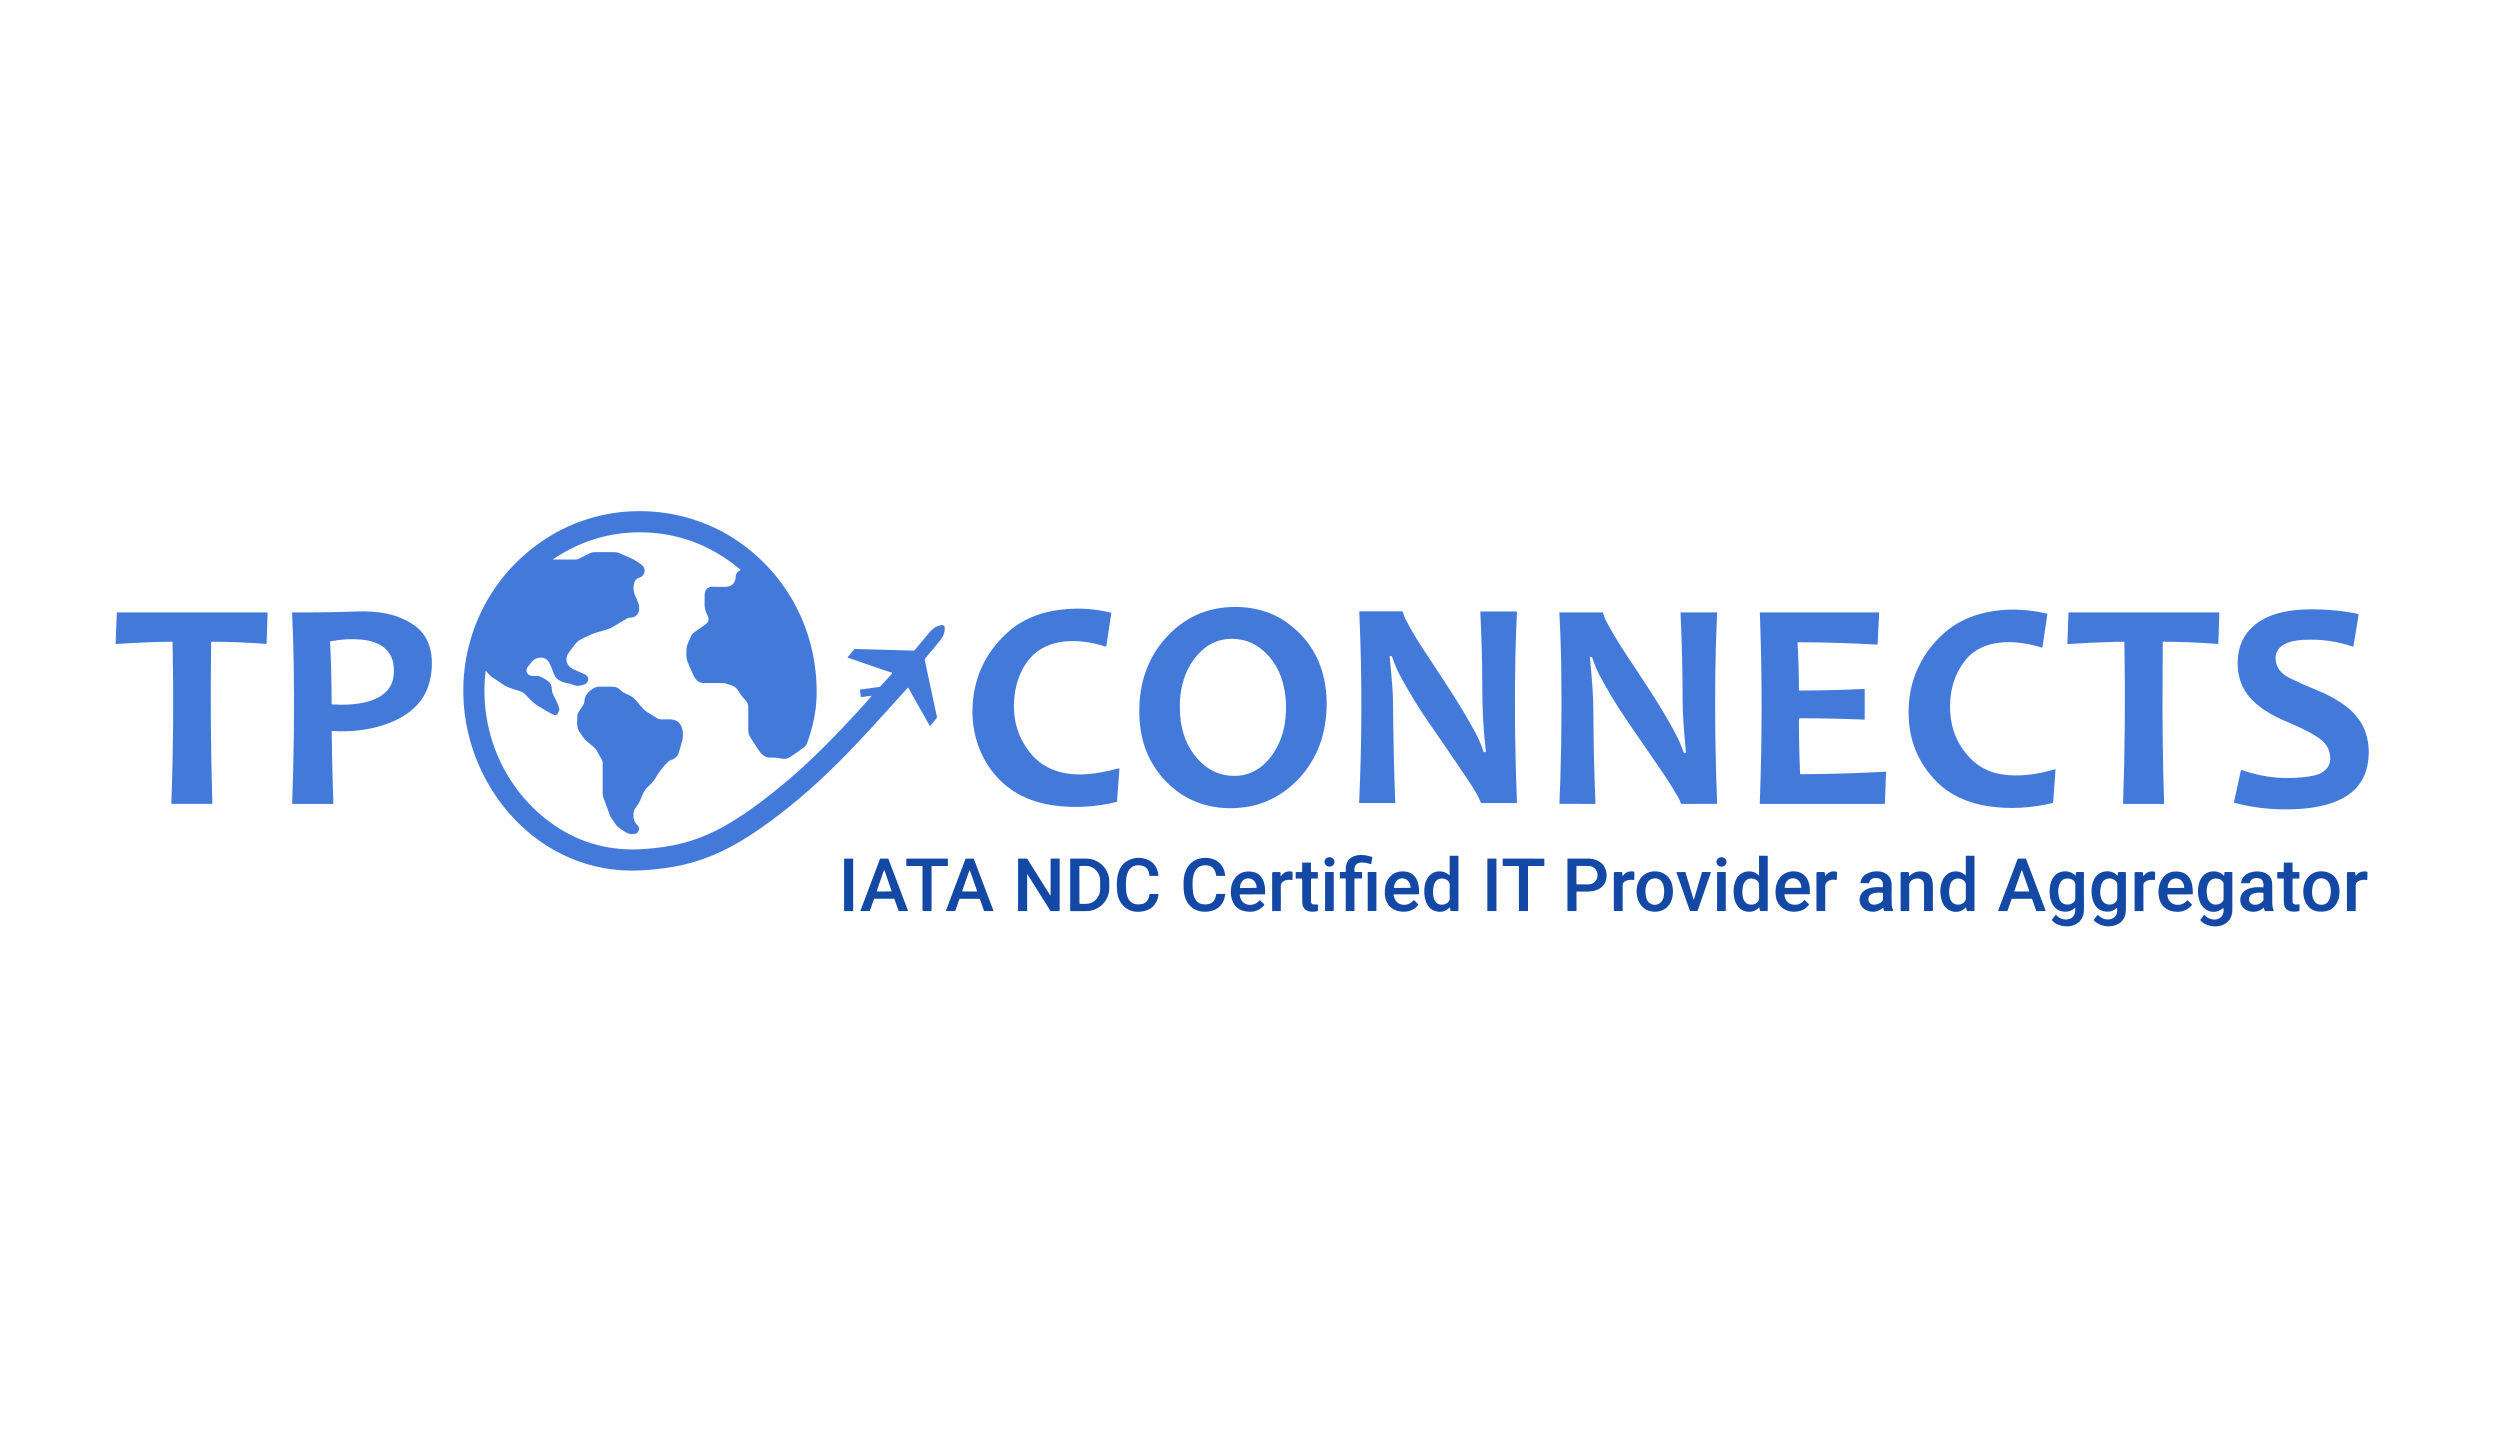 <svg width="160" height="92" viewBox="0 0 160 92" fill="none" xmlns="http://www.w3.org/2000/svg">
<g clip-path="url(#clip0_6126_63163)">
<path d="M35.425 35.809L36.822 35.809C36.906 35.809 36.989 35.789 37.064 35.751C37.291 35.636 37.513 35.524 37.732 35.415C37.834 35.365 37.941 35.339 38.052 35.339C38.485 35.336 38.914 35.335 39.341 35.336C39.448 35.336 39.55 35.358 39.648 35.403C39.871 35.504 40.095 35.602 40.322 35.697C40.469 35.759 40.603 35.833 40.723 35.917C40.894 36.037 41.125 36.14 41.212 36.33C41.307 36.54 41.255 36.731 41.055 36.904C40.98 36.968 40.852 36.97 40.758 37.044C40.475 37.267 40.513 37.827 40.651 38.121C40.732 38.292 40.802 38.459 40.863 38.62C40.902 38.724 40.917 38.848 40.908 38.992C40.889 39.321 40.651 39.537 40.317 39.529C40.253 39.527 40.196 39.541 40.145 39.57C39.85 39.741 39.563 39.913 39.283 40.088C39.129 40.184 38.958 40.259 38.772 40.312C38.385 40.422 37.992 40.514 37.636 40.694C37.376 40.826 37.009 40.956 36.831 41.2C36.709 41.368 36.586 41.53 36.462 41.686C36.349 41.829 36.282 41.966 36.261 42.096C36.209 42.421 36.404 42.704 36.699 42.833C36.93 42.934 37.164 43.037 37.401 43.142C37.602 43.23 37.714 43.411 37.61 43.63C37.574 43.705 37.514 43.759 37.428 43.791C37.175 43.886 36.995 43.935 36.727 43.844C36.579 43.794 36.457 43.742 36.29 43.719C36.053 43.687 35.834 43.588 35.633 43.424C35.543 43.351 35.423 43.089 35.38 42.953C35.322 42.764 35.242 42.578 35.14 42.395C34.964 42.078 34.594 42.016 34.279 42.166C34.06 42.27 33.962 42.465 33.806 42.641C33.659 42.806 33.64 43.054 33.839 43.185C34.067 43.336 34.337 43.19 34.583 43.305C34.77 43.393 34.933 43.487 35.071 43.588C35.235 43.707 35.318 43.883 35.32 44.116C35.322 44.238 35.348 44.347 35.398 44.442C35.512 44.654 35.616 44.871 35.711 45.091C35.757 45.196 35.786 45.3 35.799 45.401C35.8 45.408 35.799 45.415 35.796 45.422L35.699 45.67C35.684 45.706 35.657 45.736 35.622 45.754C35.587 45.772 35.547 45.777 35.508 45.767C35.443 45.75 35.381 45.726 35.324 45.695C35.048 45.547 34.755 45.377 34.445 45.185C34.273 45.079 34.125 44.962 34.003 44.836C33.861 44.691 33.715 44.545 33.565 44.398C33.498 44.333 33.418 44.284 33.329 44.253C32.961 44.124 32.526 44.034 32.196 43.806C31.955 43.639 31.716 43.478 31.48 43.325C31.338 43.233 31.238 43.101 31.136 42.968C31.101 42.924 31.081 42.929 31.074 42.986C30.66 46.583 32.098 50.153 34.901 52.389C36.539 53.696 38.394 54.355 40.465 54.365C41.014 54.367 41.688 54.313 42.486 54.203C43.971 53.997 45.403 53.472 46.782 52.627C47.441 52.225 48.068 51.798 48.665 51.348C49.849 50.454 50.931 49.539 51.912 48.604C53.157 47.415 54.442 46.071 55.766 44.571C55.796 44.537 55.789 44.523 55.744 44.529L55.108 44.617C55.1 44.618 55.096 44.615 55.095 44.608L55.033 44.153C55.032 44.141 55.037 44.135 55.048 44.133L56.285 43.962C56.307 43.959 56.327 43.949 56.342 43.931C56.592 43.657 56.835 43.39 57.074 43.129C57.084 43.118 57.09 43.104 57.093 43.09C57.095 43.076 57.092 43.061 57.086 43.049C57.081 43.041 57.066 43.036 57.042 43.036C57.024 43.036 57.006 43.033 56.989 43.028C56.086 42.718 55.182 42.407 54.276 42.097C54.246 42.087 54.241 42.069 54.261 42.045L54.655 41.574C54.679 41.546 54.709 41.533 54.745 41.534L58.453 41.638C58.472 41.638 58.492 41.635 58.51 41.626C58.528 41.618 58.544 41.606 58.556 41.591C58.801 41.289 59.049 40.991 59.299 40.695C59.626 40.307 59.801 40.076 60.252 40.008C60.385 39.988 60.455 40.044 60.461 40.177C60.474 40.459 60.386 40.717 60.196 40.953C59.868 41.361 59.542 41.753 59.218 42.13C59.203 42.147 59.193 42.166 59.188 42.187C59.183 42.208 59.182 42.23 59.187 42.251L59.961 45.872C59.965 45.89 59.964 45.908 59.96 45.926C59.956 45.943 59.947 45.959 59.936 45.973L59.545 46.444C59.541 46.447 59.537 46.45 59.533 46.453C59.528 46.455 59.523 46.455 59.518 46.455C59.513 46.455 59.508 46.453 59.504 46.45C59.5 46.447 59.496 46.444 59.494 46.44L58.141 44.037C58.138 44.032 58.134 44.028 58.129 44.025C58.124 44.022 58.119 44.02 58.113 44.019C58.107 44.019 58.101 44.019 58.096 44.021C58.09 44.023 58.085 44.027 58.081 44.031C56.424 45.871 54.763 47.745 53.014 49.426C51.799 50.594 50.529 51.663 49.203 52.634C48.793 52.935 48.37 53.226 47.933 53.508C46.402 54.496 44.806 55.189 43.045 55.484C42.38 55.595 41.702 55.669 41.01 55.706C34.447 56.053 29.506 50.217 29.653 43.94C29.745 39.961 31.824 36.355 35.221 34.297C39.212 31.878 44.404 32.258 48.019 35.226C50.843 37.544 52.374 40.965 52.26 44.624C52.232 45.53 52.035 46.496 51.67 47.522C51.625 47.649 51.545 47.757 51.431 47.844C51.13 48.076 50.815 48.292 50.487 48.493C50.354 48.574 50.177 48.581 50.026 48.55C49.782 48.5 49.537 48.48 49.291 48.488C48.911 48.502 48.691 48.22 48.487 47.911C48.331 47.675 48.174 47.431 48.015 47.18C47.931 47.047 47.889 46.903 47.888 46.748C47.887 46.281 47.886 45.787 47.888 45.266C47.888 45.076 47.813 44.916 47.681 44.784C47.529 44.631 47.383 44.436 47.245 44.199C47.08 43.917 46.816 43.863 46.534 43.767C46.427 43.731 46.318 43.714 46.207 43.715C45.822 43.721 45.435 43.721 45.047 43.715C44.701 43.712 44.524 43.517 44.383 43.224C44.214 42.871 44.081 42.563 43.983 42.3C43.933 42.164 43.916 41.931 43.932 41.601C43.94 41.433 43.971 41.289 44.026 41.168C44.095 41.013 44.162 40.862 44.227 40.714C44.269 40.618 44.331 40.54 44.415 40.478C44.658 40.3 44.909 40.123 45.166 39.945C45.343 39.825 45.392 39.642 45.303 39.446C45.199 39.218 45.088 38.985 45.095 38.732C45.101 38.502 45.102 38.278 45.098 38.059C45.094 37.79 45.27 37.556 45.545 37.556C45.827 37.555 46.114 37.556 46.406 37.56C46.785 37.565 47.07 37.333 47.08 36.937C47.084 36.744 47.186 36.583 47.361 36.505C47.396 36.49 47.399 36.469 47.37 36.444C45.699 35.045 43.825 34.264 41.748 34.101C39.474 33.921 37.363 34.48 35.415 35.776C35.382 35.798 35.385 35.809 35.425 35.809Z" fill="#437ADA"/>
<path d="M72.921 45.167C72.983 43.461 73.569 41.906 74.753 40.669C75.76 39.618 76.967 39.021 78.376 38.878C79.798 38.734 81.254 39.029 82.393 39.864C83.74 40.851 84.545 42.164 84.807 43.803C84.968 44.805 84.935 45.821 84.706 46.848C84.175 49.235 82.235 51.269 79.776 51.645C78.197 51.886 76.58 51.593 75.293 50.606C74.468 49.973 73.85 49.189 73.439 48.255C73.016 47.294 72.882 46.242 72.921 45.167ZM79.221 49.648C80.935 49.543 82.016 47.802 82.235 46.257C82.366 45.333 82.315 44.452 82.081 43.614C81.822 42.684 81.213 41.81 80.394 41.308C80.028 41.084 79.62 40.949 79.169 40.902C78.182 40.799 77.337 41.143 76.679 41.871C75.734 42.916 75.433 44.286 75.524 45.702C75.6 46.875 75.978 47.836 76.658 48.584C77.36 49.356 78.214 49.711 79.221 49.648Z" fill="#437ADA"/>
<path d="M65.924 42.125C65.239 42.918 64.923 43.96 64.892 45.04C64.861 46.186 65.177 47.195 65.842 48.067C66.129 48.443 66.443 48.739 66.786 48.955C68.234 49.866 70.018 49.596 71.609 49.171C71.634 49.164 71.646 49.174 71.644 49.2L71.49 51.275C71.488 51.305 71.472 51.324 71.442 51.331C70.099 51.65 68.785 51.725 67.502 51.557C66.708 51.453 65.875 51.213 65.186 50.828C63.162 49.698 62.123 47.44 62.243 45.189C62.349 43.21 63.168 41.576 64.7 40.29C65.416 39.688 66.426 39.266 67.384 39.095C68.624 38.873 69.863 38.911 71.1 39.21C71.108 39.212 71.114 39.217 71.118 39.223C71.123 39.229 71.125 39.237 71.124 39.245L70.806 41.342C70.801 41.378 70.781 41.391 70.746 41.379C69.193 40.871 67.102 40.762 65.924 42.125Z" fill="#437ADA"/>
<path d="M143.449 41.144C143.826 40.207 144.699 39.577 145.667 39.287C146.22 39.122 146.819 39.028 147.462 39.007C148.561 38.97 149.63 39.048 150.67 39.241C150.758 39.257 150.842 39.279 150.923 39.306C150.946 39.313 150.955 39.328 150.951 39.351L150.619 41.364C150.619 41.369 150.617 41.373 150.615 41.376C150.612 41.38 150.609 41.383 150.606 41.385C150.602 41.387 150.598 41.389 150.593 41.389C150.589 41.389 150.584 41.389 150.58 41.387C149.578 41.037 148.525 40.891 147.421 40.95C146.623 40.992 145.486 41.239 145.655 42.334C145.741 42.886 146.138 43.199 146.606 43.429C147.121 43.682 147.731 43.952 148.437 44.238C148.863 44.41 149.31 44.645 149.778 44.942C150.544 45.426 151.173 46.12 151.432 46.98C151.627 47.627 151.653 48.303 151.51 49.009C151.038 51.337 148.463 51.774 146.461 51.799C145.246 51.814 144.089 51.673 142.991 51.376C142.985 51.374 142.979 51.37 142.975 51.364C142.971 51.358 142.97 51.351 142.972 51.344L143.417 49.305C143.422 49.279 143.438 49.271 143.463 49.279C144.928 49.803 146.488 49.932 148.002 49.654C148.674 49.532 149.211 49.137 149.129 48.378C149.078 47.907 148.834 47.524 148.396 47.229C147.677 46.745 146.851 46.404 146.046 46.055C145.579 45.852 145.126 45.593 144.686 45.276C143.856 44.678 143.331 43.872 143.229 42.838C143.17 42.222 143.243 41.658 143.449 41.144Z" fill="#437ADA"/>
<path d="M122.608 43.083C123.03 42.028 123.681 41.133 124.561 40.396C126.292 38.948 128.875 38.765 131 39.271C131.011 39.274 131.02 39.28 131.025 39.288C131.031 39.297 131.034 39.308 131.032 39.318L130.716 41.422C130.713 41.447 130.699 41.455 130.675 41.447C129.109 40.944 126.94 40.813 125.793 42.241C125.024 43.198 124.735 44.391 124.814 45.604C124.887 46.73 125.305 47.695 126.067 48.497C126.606 49.065 127.276 49.417 128.076 49.553C129.178 49.742 130.432 49.562 131.513 49.23C131.543 49.221 131.556 49.232 131.554 49.263L131.4 51.352C131.399 51.373 131.388 51.386 131.368 51.391C130.001 51.721 128.657 51.794 127.337 51.611C126.03 51.429 124.771 50.907 123.851 49.933C122.869 48.895 122.313 47.678 122.183 46.283C122.082 45.194 122.204 44.09 122.608 43.083Z" fill="#437ADA"/>
<path d="M88.938 42.035C89.078 43.399 89.15 44.345 89.153 44.875C89.166 47.041 89.214 49.208 89.297 51.378C89.297 51.38 89.297 51.382 89.296 51.385C89.295 51.387 89.294 51.389 89.292 51.39C89.291 51.392 89.289 51.393 89.287 51.394C89.285 51.395 89.282 51.395 89.28 51.395H87.022C86.996 51.395 86.983 51.382 86.985 51.356C87.172 47.283 87.176 43.22 86.994 39.166C86.993 39.14 87.005 39.127 87.032 39.127H89.734C89.758 39.127 89.773 39.138 89.779 39.161C89.837 39.362 89.899 39.526 89.966 39.656C90.281 40.26 90.655 40.892 91.088 41.553C92.215 43.273 93.457 45.078 94.452 46.943C94.635 47.286 94.799 47.671 94.943 48.097C94.949 48.117 94.962 48.129 94.982 48.135C95.016 48.145 95.046 48.143 95.071 48.128C95.089 48.117 95.097 48.102 95.094 48.081C94.941 46.743 94.865 45.418 94.867 44.108C94.869 42.459 94.819 40.807 94.74 39.161C94.74 39.144 94.748 39.135 94.765 39.135H97.055C97.078 39.135 97.089 39.146 97.088 39.17C97.037 40.14 97.002 41.109 96.983 42.078C96.924 45.175 96.959 48.275 97.087 51.379C97.087 51.381 97.087 51.383 97.086 51.385C97.085 51.387 97.084 51.389 97.083 51.39C97.082 51.392 97.08 51.393 97.078 51.394C97.076 51.395 97.074 51.395 97.072 51.395H94.817C94.796 51.395 94.781 51.386 94.773 51.366C94.54 50.778 94.145 50.209 93.804 49.702C93.031 48.55 92.258 47.418 91.485 46.306C90.805 45.326 90.179 44.306 89.609 43.244C89.419 42.889 89.25 42.495 89.103 42.06C89.08 41.99 89.034 41.967 88.965 41.992C88.945 41.999 88.935 42.014 88.938 42.035Z" fill="#437ADA"/>
<path d="M21.229 46.82C21.244 48.34 21.279 49.872 21.336 51.415C21.336 51.419 21.335 51.424 21.334 51.428C21.332 51.432 21.329 51.436 21.326 51.44C21.323 51.443 21.32 51.446 21.315 51.447C21.311 51.449 21.307 51.45 21.302 51.45L18.72 51.451C18.717 51.451 18.714 51.45 18.711 51.449C18.708 51.448 18.706 51.446 18.704 51.444C18.702 51.442 18.7 51.439 18.699 51.437C18.698 51.434 18.697 51.431 18.698 51.428C18.812 48.381 18.844 45.335 18.793 42.288C18.776 41.326 18.743 40.303 18.693 39.219C18.693 39.215 18.694 39.212 18.695 39.209C18.696 39.205 18.698 39.202 18.701 39.2C18.703 39.197 18.706 39.195 18.709 39.194C18.713 39.192 18.716 39.191 18.72 39.191C20.137 39.203 21.511 39.184 22.842 39.134C24.151 39.086 25.416 39.264 26.484 40.002C27.224 40.514 27.583 41.27 27.632 42.171C27.67 42.872 27.572 43.518 27.336 44.108C26.859 45.305 25.746 46.01 24.552 46.401C23.55 46.729 22.455 46.857 21.268 46.784C21.242 46.782 21.229 46.794 21.229 46.82ZM21.269 45.083C22.622 45.168 25.034 45.039 25.198 43.185C25.329 41.696 24.423 41.051 23.101 40.932C22.467 40.876 21.82 40.913 21.162 41.044C21.136 41.049 21.124 41.064 21.125 41.09C21.193 42.426 21.226 43.741 21.224 45.036C21.224 45.066 21.239 45.081 21.269 45.083Z" fill="#437ADA"/>
<path d="M13.515 41.114C13.463 44.574 13.489 48.012 13.591 51.426C13.591 51.429 13.591 51.432 13.59 51.435C13.589 51.438 13.587 51.44 13.585 51.443C13.583 51.445 13.581 51.446 13.578 51.447C13.575 51.449 13.572 51.449 13.569 51.449H10.996C10.991 51.449 10.987 51.448 10.983 51.447C10.979 51.445 10.976 51.443 10.973 51.44C10.97 51.437 10.967 51.433 10.966 51.429C10.964 51.425 10.964 51.42 10.964 51.416C11.092 48.034 11.118 44.596 11.044 41.103C11.044 41.093 11.04 41.084 11.033 41.078C11.026 41.071 11.017 41.067 11.007 41.067C9.875 41.082 8.686 41.132 7.442 41.218C7.412 41.221 7.398 41.207 7.399 41.177L7.474 39.233C7.474 39.206 7.489 39.192 7.516 39.192L17.09 39.193C17.095 39.193 17.1 39.194 17.105 39.196C17.109 39.197 17.113 39.2 17.116 39.204C17.12 39.207 17.122 39.212 17.124 39.216C17.126 39.221 17.126 39.225 17.126 39.23L17.064 41.173C17.063 41.178 17.062 41.184 17.06 41.188C17.058 41.193 17.055 41.197 17.051 41.2C17.047 41.204 17.042 41.206 17.038 41.208C17.033 41.21 17.027 41.21 17.022 41.21C15.897 41.121 14.743 41.075 13.561 41.069C13.531 41.069 13.516 41.084 13.515 41.114Z" fill="#437ADA"/>
<path d="M101.753 42.092C101.899 43.523 101.973 44.643 101.975 45.451C101.981 47.401 102.026 49.391 102.111 51.42C102.112 51.44 102.102 51.45 102.082 51.45L99.837 51.449C99.812 51.449 99.8 51.437 99.802 51.413C99.827 50.913 99.847 50.407 99.862 49.894C99.963 46.52 99.964 43.412 99.863 40.568C99.847 40.118 99.826 39.665 99.8 39.21C99.799 39.208 99.8 39.205 99.8 39.203C99.801 39.202 99.802 39.2 99.804 39.198C99.805 39.197 99.807 39.196 99.809 39.195C99.811 39.194 99.813 39.193 99.815 39.193H102.539C102.567 39.193 102.584 39.206 102.592 39.233C102.646 39.422 102.72 39.616 102.814 39.791C103.19 40.485 103.608 41.18 104.067 41.876C105.187 43.575 106.33 45.24 107.254 46.994C107.441 47.349 107.608 47.738 107.756 48.161C107.763 48.181 107.777 48.191 107.798 48.191H107.863C107.891 48.191 107.904 48.176 107.901 48.149C107.759 46.74 107.688 45.616 107.687 44.776C107.685 42.931 107.64 41.079 107.553 39.221C107.552 39.217 107.553 39.214 107.554 39.21C107.556 39.207 107.558 39.204 107.56 39.201C107.563 39.199 107.566 39.196 107.569 39.195C107.572 39.194 107.576 39.193 107.58 39.193L109.88 39.193C109.882 39.193 109.885 39.194 109.887 39.195C109.89 39.196 109.892 39.197 109.894 39.199C109.895 39.201 109.897 39.203 109.898 39.206C109.899 39.208 109.899 39.211 109.899 39.213C109.838 40.424 109.8 41.653 109.783 42.902C109.745 45.809 109.783 48.644 109.897 51.408C109.898 51.414 109.897 51.419 109.895 51.424C109.893 51.429 109.89 51.433 109.887 51.437C109.883 51.441 109.879 51.444 109.874 51.446C109.869 51.448 109.864 51.449 109.858 51.449L107.619 51.45C107.596 51.45 107.58 51.439 107.574 51.416C107.534 51.283 107.48 51.158 107.41 51.039C107.07 50.452 106.755 49.949 106.467 49.528C105.669 48.368 104.872 47.205 104.075 46.037C103.47 45.151 102.904 44.214 102.377 43.226C102.208 42.91 102.05 42.528 101.902 42.081C101.892 42.051 101.871 42.04 101.841 42.048C101.827 42.052 101.814 42.052 101.8 42.05C101.765 42.042 101.75 42.056 101.753 42.092Z" fill="#437ADA"/>
<path d="M115.177 44.195C116.562 44.192 117.938 44.158 119.302 44.092C119.328 44.091 119.341 44.103 119.341 44.129V46.032C119.341 46.049 119.333 46.057 119.316 46.056C117.942 45.999 116.56 45.969 115.17 45.968C115.146 45.968 115.133 45.98 115.133 46.004C115.129 47.146 115.153 48.313 115.207 49.507C115.208 49.536 115.224 49.55 115.253 49.55C117.081 49.541 118.892 49.488 120.686 49.39C120.689 49.389 120.692 49.39 120.695 49.391C120.698 49.392 120.7 49.394 120.702 49.396C120.705 49.398 120.706 49.4 120.707 49.403C120.709 49.406 120.709 49.409 120.709 49.412L120.633 51.43C120.633 51.436 120.63 51.441 120.627 51.444C120.623 51.448 120.618 51.45 120.613 51.45L112.657 51.452C112.634 51.452 112.623 51.44 112.624 51.417C112.78 47.322 112.782 43.259 112.63 39.227C112.629 39.205 112.64 39.194 112.662 39.194H120.231C120.255 39.194 120.267 39.206 120.266 39.23L120.167 41.221C120.165 41.244 120.153 41.255 120.131 41.254C118.417 41.158 116.735 41.108 115.082 41.104C115.077 41.104 115.071 41.105 115.066 41.108C115.06 41.11 115.056 41.113 115.052 41.118C115.048 41.122 115.045 41.127 115.043 41.132C115.041 41.138 115.041 41.143 115.041 41.149C115.103 42.108 115.133 43.108 115.131 44.15C115.131 44.18 115.147 44.195 115.177 44.195Z" fill="#437ADA"/>
<path d="M135.924 41.077C135.771 41.071 135.613 41.07 135.451 41.074C134.392 41.103 133.351 41.152 132.327 41.221C132.325 41.221 132.323 41.221 132.321 41.22C132.319 41.22 132.317 41.218 132.315 41.217C132.314 41.215 132.312 41.214 132.312 41.212C132.311 41.21 132.31 41.208 132.311 41.206L132.381 39.235C132.382 39.208 132.396 39.194 132.424 39.194H141.992C142.024 39.194 142.039 39.21 142.038 39.241L141.973 41.172C141.972 41.2 141.958 41.212 141.93 41.21C140.776 41.126 139.609 41.073 138.457 41.071C138.43 41.071 138.416 41.085 138.416 41.112C138.414 41.937 138.41 42.722 138.405 43.469C138.385 46.1 138.418 48.755 138.503 51.434C138.503 51.436 138.502 51.438 138.502 51.44C138.501 51.442 138.5 51.444 138.498 51.445C138.497 51.447 138.495 51.448 138.493 51.449C138.491 51.45 138.489 51.45 138.487 51.45L135.905 51.451C135.902 51.451 135.898 51.45 135.894 51.448C135.89 51.447 135.887 51.444 135.884 51.442C135.882 51.439 135.88 51.436 135.878 51.432C135.877 51.428 135.876 51.425 135.876 51.421C135.997 47.977 136.025 44.541 135.959 41.114C135.959 41.091 135.947 41.079 135.924 41.077Z" fill="#437ADA"/>
<path d="M41.442 45.587C41.642 45.708 41.836 45.829 42.024 45.949C42.113 46.006 42.215 46.038 42.321 46.041C42.803 46.059 43.285 45.918 43.575 46.424C43.74 46.71 43.732 47.175 43.65 47.452C43.591 47.655 43.526 47.879 43.455 48.126C43.38 48.382 43.217 48.558 42.967 48.635C42.868 48.665 42.777 48.724 42.694 48.812C42.38 49.143 42.133 49.472 41.95 49.799C41.807 50.058 41.579 50.242 41.375 50.449C41.088 50.739 41.047 51.203 40.801 51.528C40.715 51.643 40.609 51.762 40.576 51.903C40.499 52.243 40.529 52.594 40.823 52.834C40.846 52.853 40.863 52.877 40.872 52.905C40.951 53.133 40.823 53.367 40.575 53.375C40.37 53.382 40.188 53.375 40.018 53.251C39.814 53.103 39.581 53 39.429 52.791C39.201 52.476 39.07 52.274 39.036 52.185C38.888 51.796 38.746 51.407 38.61 51.019C38.583 50.944 38.57 50.867 38.57 50.788V48.79C38.57 48.744 38.558 48.699 38.536 48.659L38.167 48.003C38.13 47.938 38.083 47.881 38.026 47.834C37.882 47.715 37.732 47.591 37.578 47.465C37.36 47.285 37.234 47.056 37.08 46.828C36.888 46.544 36.943 46.182 36.948 45.867C36.95 45.754 36.983 45.644 37.044 45.549C37.135 45.407 37.228 45.266 37.323 45.127C37.361 45.072 37.403 44.959 37.404 44.892C37.407 44.519 37.644 44.281 37.933 44.081C38.065 43.99 38.214 43.945 38.378 43.947C38.642 43.95 38.902 43.95 39.158 43.945C39.418 43.941 39.591 44.032 39.761 44.208C39.818 44.266 39.883 44.313 39.958 44.347C40.194 44.457 40.486 44.577 40.662 44.777C40.899 45.047 41.137 45.403 41.442 45.587Z" fill="#437ADA"/>
<path d="M86.132 55.753C86.042 54.705 87.034 54.563 87.815 54.85C87.829 54.855 87.835 54.865 87.832 54.88L87.757 55.299C87.757 55.301 87.756 55.303 87.754 55.304C87.753 55.306 87.752 55.307 87.75 55.308C87.749 55.309 87.746 55.31 87.745 55.31C87.743 55.31 87.741 55.31 87.739 55.309C87.299 55.156 86.614 55.056 86.687 55.77C86.69 55.795 86.704 55.808 86.73 55.808H87.157C87.162 55.808 87.166 55.81 87.169 55.813C87.172 55.816 87.173 55.82 87.173 55.825L87.174 56.199C87.174 56.213 87.167 56.22 87.154 56.22H86.715C86.707 56.22 86.7 56.223 86.694 56.229C86.688 56.234 86.685 56.242 86.685 56.25V58.287C86.685 58.298 86.679 58.304 86.668 58.304H86.145C86.134 58.304 86.128 58.298 86.128 58.287V56.267C86.128 56.235 86.113 56.219 86.081 56.219L85.766 56.221C85.755 56.221 85.75 56.216 85.75 56.205V55.824C85.75 55.815 85.754 55.81 85.763 55.809L86.082 55.807C86.119 55.807 86.136 55.789 86.132 55.753Z" fill="#1348A5"/>
<path d="M92.778 55.982L92.778 54.788C92.778 54.782 92.78 54.777 92.784 54.773C92.788 54.77 92.793 54.768 92.799 54.768H93.325C93.329 54.768 93.333 54.769 93.337 54.773C93.34 54.776 93.341 54.78 93.341 54.784V58.25C93.341 58.289 93.322 58.309 93.282 58.309H92.881C92.837 58.309 92.817 58.287 92.82 58.242C92.823 58.198 92.82 58.156 92.811 58.116C92.802 58.077 92.784 58.072 92.755 58.1C92.515 58.34 92.22 58.411 91.87 58.313C91.21 58.128 91.084 57.279 91.183 56.681C91.215 56.49 91.287 56.312 91.398 56.148C91.705 55.696 92.344 55.645 92.738 55.999C92.764 56.023 92.778 56.017 92.778 55.982ZM91.777 56.619C91.641 57.052 91.66 58.045 92.417 57.883C92.623 57.839 92.788 57.688 92.782 57.467C92.775 57.186 92.775 56.902 92.782 56.617C92.788 56.355 92.481 56.212 92.258 56.225C92.015 56.239 91.855 56.37 91.777 56.619Z" fill="#1348A5"/>
<path d="M112.577 55.997V54.784C112.577 54.78 112.579 54.776 112.582 54.773C112.586 54.769 112.59 54.768 112.594 54.768H113.117C113.122 54.768 113.126 54.769 113.129 54.773C113.132 54.776 113.134 54.78 113.134 54.784V58.259C113.134 58.292 113.117 58.309 113.083 58.309H112.683C112.652 58.309 112.634 58.294 112.629 58.263L112.607 58.106C112.602 58.068 112.586 58.063 112.559 58.091C112.347 58.318 112.07 58.398 111.728 58.33C111.325 58.25 111.06 57.858 110.989 57.465C110.918 57.069 110.944 56.709 111.068 56.385C111.178 56.096 111.425 55.843 111.741 55.788C112.072 55.731 112.339 55.806 112.541 56.012C112.565 56.037 112.577 56.032 112.577 55.997ZM112.299 56.265C111.932 56.132 111.622 56.33 111.549 56.707C111.46 57.17 111.482 57.93 112.125 57.896C112.329 57.886 112.584 57.732 112.581 57.5C112.576 57.191 112.575 56.895 112.579 56.614C112.582 56.451 112.44 56.316 112.299 56.265Z" fill="#1348A5"/>
<path d="M125.811 55.997V54.784C125.811 54.773 125.817 54.768 125.828 54.768H126.351C126.355 54.768 126.359 54.769 126.363 54.773C126.366 54.776 126.368 54.78 126.368 54.784V58.259C126.368 58.292 126.351 58.309 126.317 58.309H125.917C125.886 58.309 125.868 58.294 125.863 58.263L125.839 58.099C125.834 58.066 125.82 58.062 125.797 58.087C125.317 58.593 124.535 58.345 124.307 57.743C124.108 57.218 124.115 56.438 124.55 56.01C124.874 55.688 125.46 55.686 125.775 56.012C125.799 56.037 125.811 56.032 125.811 55.997ZM125.519 56.26C125.175 56.148 124.877 56.312 124.794 56.66C124.684 57.123 124.699 57.943 125.375 57.896C125.569 57.882 125.814 57.726 125.813 57.504C125.811 57.174 125.811 56.876 125.812 56.61C125.813 56.443 125.662 56.307 125.519 56.26Z" fill="#1348A5"/>
<path d="M85.067 55.464C85.244 55.475 85.396 55.349 85.406 55.183C85.417 55.016 85.283 54.872 85.106 54.861C84.93 54.849 84.778 54.975 84.767 55.142C84.756 55.308 84.891 55.452 85.067 55.464Z" fill="#1348A5"/>
<path d="M110.167 55.467C110.345 55.472 110.492 55.341 110.497 55.173C110.502 55.006 110.362 54.867 110.184 54.862C110.006 54.857 109.859 54.988 109.854 55.156C109.849 55.323 109.989 55.462 110.167 55.467Z" fill="#1348A5"/>
<path d="M73.462 57.582C73.519 57.476 73.548 57.383 73.548 57.303C73.548 57.243 73.578 57.213 73.638 57.213H74.082C74.132 57.213 74.153 57.237 74.144 57.286C74.031 57.932 73.646 58.286 72.988 58.348C72.144 58.428 71.566 57.856 71.496 57.039C71.426 56.224 71.507 55.316 72.366 54.993C72.699 54.868 73.042 54.87 73.394 54.998C73.831 55.157 74.081 55.505 74.143 56.04C74.144 56.051 74.139 56.056 74.129 56.056L73.591 56.056C73.573 56.056 73.563 56.048 73.562 56.03C73.528 55.665 73.359 55.454 73.055 55.397C72.427 55.279 72.119 55.694 72.074 56.272C72.019 56.985 72.026 58.045 73.065 57.864C73.238 57.835 73.377 57.739 73.462 57.582Z" fill="#1348A5"/>
<path d="M77.361 57.856C77.667 57.792 77.801 57.533 77.833 57.224C77.834 57.216 77.838 57.212 77.847 57.212H78.392C78.409 57.212 78.416 57.22 78.414 57.236C78.345 57.842 77.975 58.25 77.376 58.333C76.416 58.466 75.808 57.873 75.755 56.929C75.726 56.396 75.74 55.862 76.054 55.429C76.299 55.092 76.647 54.917 77.1 54.904C77.813 54.884 78.353 55.311 78.41 56.042C78.41 56.051 78.406 56.055 78.397 56.055L77.862 56.056C77.855 56.056 77.848 56.053 77.842 56.048C77.837 56.043 77.833 56.036 77.832 56.029C77.779 55.595 77.552 55.377 77.152 55.377C76.256 55.375 76.283 56.43 76.351 57.077C76.413 57.652 76.747 57.984 77.361 57.856Z" fill="#1348A5"/>
<path d="M54.581 54.952H54.043C54.031 54.952 54.022 54.961 54.022 54.973V58.286C54.022 58.298 54.031 58.307 54.043 58.307H54.581C54.593 58.307 54.602 58.298 54.602 58.286V54.973C54.602 54.961 54.593 54.952 54.581 54.952Z" fill="#1348A5"/>
<path d="M55.934 57.536L55.668 58.291C55.666 58.295 55.663 58.299 55.66 58.302C55.656 58.305 55.651 58.306 55.646 58.306L55.093 58.308C55.09 58.308 55.086 58.307 55.083 58.305C55.079 58.303 55.076 58.301 55.074 58.298C55.072 58.294 55.07 58.291 55.07 58.287C55.069 58.283 55.07 58.279 55.071 58.276L56.322 54.966C56.324 54.962 56.327 54.958 56.331 54.955C56.334 54.952 56.339 54.951 56.344 54.951H56.834C56.839 54.951 56.843 54.952 56.847 54.955C56.851 54.958 56.855 54.962 56.856 54.966L58.108 58.275C58.109 58.279 58.11 58.283 58.109 58.286C58.109 58.29 58.108 58.294 58.105 58.297C58.103 58.3 58.1 58.303 58.097 58.304C58.093 58.306 58.09 58.307 58.086 58.307H57.532C57.527 58.307 57.523 58.306 57.519 58.303C57.514 58.3 57.511 58.296 57.51 58.291L57.241 57.536C57.239 57.531 57.236 57.527 57.232 57.525C57.228 57.522 57.223 57.52 57.218 57.52H55.956C55.951 57.52 55.947 57.522 55.943 57.525C55.939 57.527 55.936 57.531 55.934 57.536ZM56.611 55.713C56.609 55.709 56.606 55.705 56.602 55.702C56.598 55.699 56.593 55.697 56.588 55.697C56.583 55.697 56.579 55.699 56.575 55.702C56.571 55.705 56.568 55.709 56.566 55.713L56.113 57.021C56.112 57.025 56.112 57.029 56.112 57.032C56.113 57.036 56.114 57.04 56.116 57.043C56.118 57.046 56.121 57.048 56.125 57.05C56.128 57.052 56.132 57.053 56.136 57.053L57.038 57.051C57.042 57.051 57.046 57.051 57.049 57.049C57.052 57.047 57.055 57.045 57.057 57.042C57.059 57.039 57.061 57.035 57.062 57.032C57.062 57.028 57.062 57.024 57.06 57.02L56.611 55.713Z" fill="#1348A5"/>
<path d="M59.016 55.423H58.03C58.023 55.423 58.017 55.42 58.012 55.416C58.008 55.411 58.005 55.405 58.005 55.398L58.004 54.976C58.004 54.969 58.007 54.963 58.011 54.958C58.016 54.953 58.023 54.951 58.029 54.951H60.642C60.648 54.951 60.655 54.953 60.66 54.958C60.664 54.963 60.667 54.969 60.667 54.976L60.665 55.398C60.665 55.405 60.663 55.411 60.658 55.416C60.654 55.42 60.647 55.423 60.641 55.423H59.645C59.639 55.423 59.633 55.426 59.628 55.43C59.623 55.435 59.62 55.441 59.62 55.448V58.281C59.62 58.288 59.618 58.294 59.613 58.299C59.608 58.304 59.602 58.306 59.596 58.306L59.066 58.307C59.059 58.307 59.053 58.304 59.048 58.3C59.044 58.295 59.041 58.289 59.041 58.282V55.448C59.041 55.441 59.038 55.435 59.034 55.43C59.029 55.426 59.023 55.423 59.016 55.423Z" fill="#1348A5"/>
<path d="M61.403 57.535L61.139 58.292C61.138 58.296 61.135 58.3 61.131 58.303C61.128 58.305 61.123 58.306 61.119 58.306L60.561 58.309C60.557 58.309 60.554 58.309 60.551 58.307C60.547 58.305 60.545 58.303 60.542 58.3C60.54 58.297 60.539 58.294 60.539 58.29C60.538 58.286 60.539 58.283 60.54 58.279L61.792 54.966C61.794 54.962 61.797 54.958 61.8 54.956C61.804 54.953 61.808 54.952 61.812 54.952H62.305C62.309 54.952 62.314 54.953 62.317 54.956C62.321 54.958 62.324 54.962 62.325 54.966L63.58 58.28C63.581 58.283 63.581 58.287 63.581 58.29C63.581 58.294 63.579 58.297 63.577 58.3C63.575 58.303 63.573 58.305 63.57 58.307C63.566 58.308 63.563 58.309 63.56 58.309L62.998 58.307C62.994 58.307 62.99 58.306 62.986 58.303C62.982 58.301 62.98 58.297 62.978 58.293L62.712 57.536C62.711 57.532 62.708 57.528 62.704 57.526C62.7 57.523 62.696 57.522 62.691 57.522L61.423 57.521C61.419 57.521 61.414 57.523 61.411 57.525C61.407 57.528 61.404 57.531 61.403 57.535ZM61.582 57.023C61.581 57.027 61.58 57.03 61.581 57.034C61.581 57.037 61.583 57.041 61.584 57.044C61.587 57.047 61.589 57.049 61.592 57.05C61.596 57.052 61.599 57.053 61.603 57.053H62.512C62.516 57.053 62.519 57.052 62.522 57.05C62.525 57.049 62.528 57.047 62.53 57.044C62.532 57.041 62.533 57.037 62.534 57.034C62.534 57.03 62.534 57.027 62.533 57.023L62.078 55.721C62.077 55.717 62.074 55.713 62.07 55.711C62.066 55.708 62.062 55.707 62.057 55.707C62.053 55.707 62.048 55.708 62.044 55.711C62.041 55.713 62.038 55.717 62.036 55.721L61.582 57.023Z" fill="#1348A5"/>
<path d="M65.738 55.984V58.29C65.738 58.301 65.732 58.307 65.721 58.307H65.169C65.161 58.307 65.157 58.303 65.157 58.295L65.158 54.996C65.158 54.966 65.173 54.951 65.203 54.951H65.688C65.721 54.951 65.746 54.965 65.764 54.993L67.202 57.287C67.226 57.325 67.238 57.322 67.238 57.276L67.239 54.968C67.239 54.963 67.24 54.959 67.243 54.956C67.247 54.953 67.251 54.951 67.255 54.951H67.798C67.811 54.951 67.818 54.957 67.818 54.97V58.254C67.818 58.289 67.8 58.307 67.764 58.307H67.27C67.246 58.307 67.228 58.297 67.216 58.277L65.77 55.975C65.748 55.941 65.738 55.944 65.738 55.984Z" fill="#1348A5"/>
<path d="M68.492 54.978C68.492 54.975 68.493 54.971 68.494 54.968C68.495 54.965 68.498 54.962 68.5 54.959C68.503 54.956 68.506 54.954 68.509 54.953C68.512 54.952 68.516 54.951 68.52 54.951H69.514C69.907 54.951 70.283 55.107 70.561 55.384C70.839 55.661 70.995 56.037 70.995 56.43V56.834C70.995 57.227 70.839 57.603 70.561 57.88C70.283 58.157 69.907 58.313 69.514 58.313H68.52C68.512 58.313 68.505 58.31 68.5 58.305C68.495 58.3 68.492 58.293 68.492 58.285V54.978ZM69.08 55.443L69.084 57.823C69.084 57.826 69.085 57.829 69.086 57.832C69.087 57.835 69.089 57.837 69.091 57.84C69.094 57.842 69.096 57.844 69.099 57.845C69.102 57.846 69.105 57.847 69.109 57.847L69.517 57.846C69.634 57.846 69.751 57.821 69.86 57.773C69.969 57.725 70.067 57.655 70.15 57.566C70.234 57.477 70.299 57.372 70.344 57.256C70.389 57.14 70.412 57.016 70.412 56.891L70.41 56.369C70.41 56.116 70.315 55.874 70.147 55.696C69.978 55.517 69.75 55.417 69.513 55.418L69.105 55.418C69.098 55.418 69.092 55.421 69.087 55.425C69.083 55.43 69.08 55.436 69.08 55.443Z" fill="#1348A5"/>
<path d="M95.753 54.952H95.209C95.198 54.952 95.19 54.96 95.19 54.971V58.289C95.19 58.3 95.198 58.308 95.209 58.308H95.753C95.763 58.308 95.772 58.3 95.772 58.289V54.971C95.772 54.96 95.763 54.952 95.753 54.952Z" fill="#1348A5"/>
<path d="M97.793 55.447V58.285C97.793 58.291 97.79 58.297 97.786 58.301C97.782 58.305 97.776 58.308 97.77 58.308H97.234C97.228 58.308 97.222 58.305 97.218 58.301C97.213 58.297 97.211 58.291 97.211 58.285V55.447C97.211 55.441 97.208 55.435 97.204 55.431C97.2 55.426 97.194 55.424 97.188 55.424H96.197C96.191 55.424 96.185 55.421 96.181 55.417C96.176 55.413 96.174 55.407 96.174 55.401L96.175 54.974C96.175 54.968 96.177 54.962 96.181 54.958C96.186 54.953 96.191 54.951 96.198 54.951L98.814 54.953C98.82 54.953 98.826 54.955 98.831 54.96C98.835 54.964 98.837 54.97 98.837 54.976L98.838 55.401C98.838 55.407 98.836 55.413 98.832 55.417C98.828 55.421 98.822 55.424 98.816 55.424H97.816C97.81 55.424 97.804 55.426 97.8 55.431C97.795 55.435 97.793 55.441 97.793 55.447Z" fill="#1348A5"/>
<path d="M100.895 57.108L100.897 58.279C100.897 58.298 100.887 58.307 100.868 58.307H100.35C100.341 58.307 100.333 58.304 100.326 58.297C100.32 58.291 100.316 58.282 100.316 58.273V54.971C100.316 54.966 100.318 54.961 100.322 54.958C100.325 54.954 100.33 54.952 100.335 54.952C100.8 54.951 101.266 54.951 101.733 54.951C101.776 54.951 101.855 54.963 101.971 54.988C102.441 55.088 102.764 55.419 102.814 55.882C102.868 56.38 102.651 56.797 102.172 56.967C101.795 57.101 101.353 57.059 100.945 57.058C100.912 57.058 100.895 57.074 100.895 57.108ZM100.892 55.472L100.891 56.548C100.891 56.562 100.897 56.575 100.906 56.584C100.916 56.594 100.929 56.6 100.942 56.6L101.664 56.601C101.74 56.601 101.814 56.587 101.884 56.559C101.954 56.531 102.017 56.489 102.071 56.437C102.124 56.385 102.166 56.323 102.195 56.255C102.224 56.187 102.239 56.114 102.24 56.04V55.986C102.24 55.837 102.18 55.693 102.072 55.588C101.965 55.482 101.819 55.422 101.667 55.422L100.945 55.421C100.938 55.42 100.931 55.422 100.925 55.424C100.919 55.427 100.913 55.431 100.908 55.435C100.903 55.44 100.899 55.446 100.897 55.453C100.894 55.459 100.892 55.466 100.892 55.472Z" fill="#1348A5"/>
<path d="M128.744 57.538L128.477 58.291C128.476 58.295 128.473 58.3 128.469 58.302C128.465 58.305 128.46 58.307 128.455 58.307L127.905 58.308C127.901 58.309 127.897 58.307 127.893 58.306C127.89 58.304 127.887 58.301 127.884 58.298C127.882 58.295 127.881 58.291 127.88 58.287C127.88 58.283 127.88 58.279 127.882 58.275L129.131 54.968C129.133 54.963 129.136 54.959 129.14 54.956C129.144 54.954 129.149 54.952 129.154 54.952L129.643 54.952C129.648 54.952 129.653 54.953 129.657 54.956C129.661 54.959 129.664 54.963 129.666 54.967L130.918 58.275C130.919 58.278 130.92 58.282 130.919 58.286C130.919 58.29 130.918 58.294 130.915 58.297C130.913 58.301 130.91 58.303 130.906 58.305C130.903 58.307 130.899 58.308 130.895 58.308H130.341C130.336 58.308 130.331 58.306 130.326 58.303C130.322 58.3 130.319 58.296 130.318 58.291L130.052 57.537C130.05 57.533 130.047 57.529 130.043 57.526C130.039 57.523 130.034 57.521 130.029 57.521L128.766 57.522C128.761 57.522 128.756 57.524 128.752 57.526C128.748 57.529 128.745 57.533 128.744 57.538ZM128.921 57.023C128.92 57.027 128.92 57.03 128.92 57.034C128.921 57.037 128.922 57.041 128.924 57.044C128.926 57.047 128.929 57.049 128.932 57.05C128.935 57.052 128.939 57.053 128.942 57.053H129.853C129.856 57.053 129.86 57.052 129.863 57.05C129.866 57.049 129.869 57.047 129.871 57.044C129.873 57.041 129.874 57.037 129.875 57.034C129.875 57.03 129.875 57.027 129.874 57.023L129.418 55.719C129.417 55.715 129.414 55.711 129.41 55.709C129.406 55.706 129.402 55.705 129.397 55.705C129.393 55.705 129.388 55.706 129.385 55.709C129.381 55.711 129.378 55.715 129.377 55.719L128.921 57.023Z" fill="#1348A5"/>
<path d="M83.945 55.813H84.324C84.335 55.813 84.34 55.819 84.34 55.83L84.341 56.205C84.341 56.207 84.341 56.21 84.34 56.213C84.339 56.215 84.337 56.217 84.335 56.219C84.333 56.221 84.331 56.223 84.329 56.224C84.326 56.225 84.323 56.225 84.321 56.225L83.941 56.225C83.915 56.225 83.903 56.238 83.903 56.264V57.712C83.903 57.735 83.907 57.758 83.916 57.78C83.925 57.801 83.939 57.821 83.955 57.837C83.972 57.854 83.992 57.867 84.013 57.876C84.035 57.884 84.058 57.889 84.081 57.888L84.306 57.885C84.333 57.885 84.347 57.898 84.347 57.925L84.349 58.245C84.349 58.285 84.329 58.309 84.289 58.318C83.789 58.425 83.348 58.297 83.343 57.71C83.338 57.255 83.337 56.775 83.341 56.271C83.341 56.241 83.326 56.226 83.297 56.225L82.945 56.225C82.931 56.225 82.924 56.218 82.924 56.205V55.83C82.924 55.819 82.93 55.814 82.941 55.814L83.292 55.813C83.323 55.813 83.339 55.797 83.339 55.766V55.226C83.339 55.213 83.346 55.206 83.36 55.206H83.886C83.897 55.206 83.902 55.212 83.902 55.223L83.903 55.772C83.903 55.799 83.917 55.813 83.945 55.813Z" fill="#1348A5"/>
<path d="M146.774 55.813L147.145 55.814C147.156 55.814 147.161 55.819 147.161 55.83L147.162 56.205C147.162 56.207 147.162 56.21 147.161 56.213C147.16 56.215 147.158 56.217 147.156 56.219C147.154 56.221 147.152 56.223 147.15 56.224C147.147 56.225 147.144 56.225 147.142 56.225L146.762 56.225C146.736 56.225 146.723 56.238 146.723 56.264V57.703C146.723 57.747 146.739 57.789 146.768 57.823C146.796 57.856 146.836 57.877 146.879 57.884C146.954 57.894 147.028 57.892 147.101 57.878C147.146 57.869 147.169 57.887 147.169 57.932V58.257C147.168 58.291 147.152 58.31 147.119 58.317C146.632 58.414 146.167 58.315 146.163 57.714C146.159 57.217 146.159 56.73 146.161 56.254C146.161 56.25 146.161 56.246 146.159 56.242C146.158 56.239 146.155 56.235 146.152 56.233C146.15 56.23 146.146 56.228 146.143 56.226C146.139 56.225 146.135 56.224 146.131 56.224L145.775 56.226C145.755 56.227 145.745 56.217 145.745 56.197V55.83C145.745 55.819 145.751 55.814 145.762 55.814L146.12 55.813C146.146 55.813 146.159 55.8 146.159 55.775L146.161 55.226C146.161 55.213 146.168 55.206 146.181 55.206H146.706C146.718 55.206 146.723 55.212 146.723 55.223V55.763C146.723 55.796 146.74 55.813 146.774 55.813Z" fill="#1348A5"/>
<path d="M79.341 57.26C79.374 57.695 79.691 57.964 80.126 57.901C80.31 57.875 80.463 57.79 80.586 57.647C80.612 57.617 80.64 57.615 80.669 57.643L80.885 57.848C80.921 57.881 80.922 57.916 80.889 57.952C80.639 58.23 80.332 58.364 79.969 58.353C79.282 58.334 78.888 57.989 78.786 57.319C78.741 57.02 78.787 56.627 78.94 56.354C79.191 55.907 79.581 55.719 80.109 55.788C80.813 55.881 81.005 56.562 80.966 57.203C80.964 57.227 80.952 57.239 80.928 57.239L79.359 57.24C79.357 57.24 79.354 57.24 79.352 57.241C79.35 57.242 79.347 57.244 79.346 57.246C79.344 57.248 79.343 57.25 79.342 57.252C79.341 57.255 79.341 57.257 79.341 57.26ZM79.384 56.835L80.4 56.823C80.403 56.823 80.406 56.822 80.409 56.821C80.412 56.82 80.414 56.818 80.416 56.816C80.418 56.814 80.42 56.811 80.421 56.809C80.422 56.806 80.423 56.803 80.423 56.8V56.79C80.421 56.637 80.366 56.49 80.269 56.383C80.173 56.276 80.044 56.217 79.91 56.219H79.859C79.792 56.22 79.727 56.236 79.666 56.266C79.605 56.295 79.55 56.339 79.504 56.393C79.457 56.447 79.421 56.511 79.396 56.582C79.372 56.652 79.36 56.727 79.361 56.803V56.813C79.361 56.816 79.362 56.819 79.363 56.822C79.364 56.825 79.366 56.827 79.368 56.829C79.37 56.831 79.373 56.832 79.375 56.834C79.378 56.834 79.381 56.835 79.384 56.835Z" fill="#1348A5"/>
<path d="M81.996 56.055C82.149 55.826 82.37 55.735 82.659 55.782C82.704 55.789 82.725 55.814 82.725 55.859L82.722 56.268C82.721 56.313 82.699 56.331 82.655 56.321C82.378 56.258 81.963 56.372 81.969 56.716C81.977 57.255 81.978 57.781 81.971 58.295C81.971 58.304 81.966 58.309 81.957 58.309H81.434C81.423 58.309 81.418 58.303 81.418 58.292V55.88C81.418 55.836 81.44 55.813 81.485 55.813H81.904C81.917 55.813 81.929 55.818 81.938 55.827C81.948 55.836 81.953 55.848 81.953 55.861L81.959 56.044C81.96 56.087 81.972 56.091 81.996 56.055Z" fill="#1348A5"/>
<path d="M89.191 57.299C89.264 57.655 89.45 57.855 89.749 57.898C90.019 57.937 90.251 57.851 90.446 57.64C90.473 57.611 90.501 57.61 90.529 57.639L90.733 57.84C90.767 57.874 90.769 57.911 90.739 57.949C90.418 58.347 89.867 58.433 89.382 58.28C88.924 58.135 88.658 57.715 88.632 57.251C88.613 56.918 88.646 56.573 88.826 56.287C89.059 55.917 89.406 55.745 89.865 55.772C90.654 55.818 90.852 56.54 90.819 57.198C90.817 57.224 90.804 57.236 90.779 57.236L89.241 57.237C89.199 57.237 89.182 57.258 89.191 57.299ZM89.237 56.828L90.257 56.822C90.262 56.822 90.267 56.82 90.271 56.817C90.274 56.813 90.276 56.809 90.276 56.803V56.791C90.275 56.637 90.22 56.491 90.121 56.383C90.023 56.275 89.89 56.215 89.752 56.215H89.737C89.669 56.215 89.601 56.231 89.538 56.26C89.475 56.289 89.417 56.332 89.369 56.386C89.321 56.44 89.283 56.504 89.257 56.575C89.231 56.645 89.218 56.72 89.218 56.796V56.809C89.218 56.814 89.22 56.819 89.224 56.822C89.228 56.826 89.232 56.828 89.237 56.828Z" fill="#1348A5"/>
<path d="M103.866 56.042C104.03 55.824 104.256 55.735 104.544 55.776C104.582 55.782 104.601 55.804 104.601 55.843L104.596 56.264C104.596 56.304 104.576 56.322 104.536 56.316C104.303 56.285 103.848 56.331 103.849 56.659C103.85 57.217 103.851 57.76 103.85 58.289C103.85 58.293 103.848 58.298 103.845 58.301C103.841 58.304 103.837 58.306 103.832 58.306H103.307C103.292 58.306 103.285 58.299 103.285 58.285L103.286 55.87C103.286 55.83 103.305 55.81 103.344 55.81H103.786C103.81 55.81 103.823 55.822 103.824 55.847L103.833 56.032C103.834 56.066 103.845 56.069 103.866 56.042Z" fill="#1348A5"/>
<path d="M107.024 56.654C107.149 57.212 107.03 57.921 106.486 58.207C106.187 58.364 105.874 58.394 105.546 58.298C104.654 58.033 104.499 56.701 105.101 56.086C105.46 55.721 106.094 55.665 106.509 55.921C106.78 56.087 106.952 56.332 107.024 56.654ZM105.976 56.218C105.286 56.168 105.228 57.023 105.373 57.496C105.548 58.068 106.306 58.031 106.459 57.459C106.563 57.069 106.546 56.259 105.976 56.218Z" fill="#1348A5"/>
<path d="M114.199 57.279C114.253 57.626 114.422 57.829 114.706 57.886C115.012 57.948 115.266 57.857 115.469 57.612C115.471 57.61 115.473 57.608 115.476 57.607C115.478 57.606 115.481 57.605 115.484 57.605C115.487 57.605 115.49 57.605 115.493 57.606C115.496 57.607 115.498 57.608 115.5 57.61L115.776 57.867C115.786 57.876 115.786 57.886 115.778 57.897C115.636 58.078 115.478 58.201 115.303 58.265C114.597 58.525 113.767 58.191 113.653 57.373C113.574 56.804 113.715 56.183 114.237 55.898C114.623 55.687 115.203 55.714 115.519 56.056C115.803 56.362 115.848 56.804 115.829 57.206C115.828 57.223 115.819 57.232 115.802 57.232L114.238 57.233C114.208 57.233 114.195 57.248 114.199 57.279ZM114.242 56.825L115.264 56.818C115.269 56.818 115.274 56.816 115.277 56.812C115.281 56.809 115.283 56.804 115.283 56.8V56.781C115.282 56.705 115.268 56.631 115.242 56.562C115.215 56.492 115.177 56.429 115.129 56.377C115.08 56.324 115.023 56.282 114.96 56.254C114.897 56.225 114.83 56.211 114.762 56.211H114.735C114.599 56.212 114.468 56.273 114.372 56.382C114.276 56.489 114.222 56.636 114.223 56.787V56.806C114.223 56.811 114.225 56.816 114.229 56.819C114.232 56.823 114.237 56.825 114.242 56.825Z" fill="#1348A5"/>
<path d="M116.834 56.044C117.002 55.816 117.227 55.728 117.51 55.781C117.552 55.789 117.573 55.814 117.571 55.857L117.557 56.258C117.556 56.31 117.53 56.329 117.48 56.314C117.23 56.242 116.813 56.383 116.814 56.697C116.815 57.242 116.816 57.77 116.815 58.279C116.815 58.297 116.806 58.306 116.789 58.306H116.286C116.264 58.306 116.253 58.295 116.253 58.272V55.86C116.253 55.827 116.27 55.81 116.303 55.81H116.722C116.766 55.81 116.789 55.831 116.792 55.875L116.803 56.035C116.804 56.066 116.815 56.07 116.834 56.044Z" fill="#1348A5"/>
<path d="M120.506 56.744C120.537 56.375 120.388 56.191 120.058 56.191C119.823 56.191 119.677 56.297 119.619 56.511C119.616 56.522 119.609 56.527 119.597 56.527L119.088 56.523C119.085 56.523 119.082 56.522 119.079 56.521C119.076 56.52 119.074 56.518 119.072 56.515C119.07 56.513 119.068 56.51 119.067 56.507C119.066 56.504 119.066 56.501 119.067 56.498C119.108 56.235 119.243 56.042 119.474 55.919C119.934 55.672 120.701 55.682 120.976 56.218C121.042 56.348 121.073 56.521 121.068 56.736C121.058 57.136 121.059 57.514 121.07 57.873C121.074 58.004 121.103 58.134 121.156 58.263C121.167 58.291 121.158 58.305 121.128 58.305L120.632 58.305C120.617 58.305 120.602 58.3 120.591 58.291C120.579 58.282 120.571 58.269 120.567 58.255L120.538 58.136C120.529 58.1 120.511 58.094 120.483 58.118C120.176 58.368 119.842 58.419 119.48 58.273C118.944 58.056 118.85 57.343 119.306 57.005C119.615 56.777 120.083 56.758 120.457 56.785C120.487 56.788 120.503 56.774 120.506 56.744ZM119.584 57.48C119.508 58.045 120.236 57.973 120.479 57.654C120.497 57.63 120.507 57.6 120.507 57.57V57.175C120.507 57.15 120.494 57.136 120.469 57.134C120.199 57.115 119.635 57.1 119.584 57.48Z" fill="#1348A5"/>
<path d="M122.206 56.064C122.443 55.821 122.74 55.728 123.097 55.786C123.612 55.871 123.705 56.331 123.705 56.775C123.704 57.3 123.704 57.805 123.704 58.291C123.704 58.303 123.698 58.309 123.687 58.309H123.162C123.147 58.309 123.14 58.301 123.14 58.287C123.144 57.749 123.143 57.192 123.139 56.617C123.134 56.023 122.188 56.16 122.19 56.631C122.192 57.189 122.193 57.742 122.192 58.288C122.192 58.301 122.186 58.308 122.173 58.308L121.66 58.309C121.654 58.309 121.649 58.306 121.645 58.303C121.641 58.299 121.639 58.294 121.639 58.288L121.64 55.867C121.64 55.831 121.658 55.813 121.694 55.813H122.117C122.15 55.813 122.167 55.829 122.168 55.862L122.174 56.052C122.175 56.081 122.186 56.085 122.206 56.064Z" fill="#1348A5"/>
<path d="M132.851 55.999L132.857 55.865C132.859 55.828 132.878 55.809 132.916 55.809H133.317C133.355 55.809 133.373 55.828 133.373 55.865C133.364 56.564 133.365 57.259 133.375 57.95C133.38 58.277 133.356 58.509 133.302 58.645C133.023 59.349 132.145 59.43 131.562 59.099C131.474 59.048 131.395 58.981 131.327 58.898C131.315 58.883 131.314 58.868 131.326 58.854L131.555 58.558C131.557 58.556 131.559 58.554 131.562 58.552C131.565 58.551 131.568 58.55 131.571 58.55C131.575 58.55 131.578 58.551 131.581 58.552C131.584 58.553 131.586 58.555 131.589 58.558C131.77 58.764 131.998 58.859 132.272 58.844C132.683 58.82 132.844 58.513 132.814 58.128C132.812 58.096 132.799 58.092 132.777 58.114C132.573 58.316 132.302 58.388 131.966 58.328C131.522 58.25 131.261 57.814 131.199 57.391C131.106 56.747 131.255 55.939 131.965 55.786C132.215 55.733 132.45 55.772 132.667 55.903C132.717 55.933 132.759 55.982 132.803 56.02C132.834 56.047 132.85 56.04 132.851 55.999ZM132.818 56.612C132.825 56.238 132.295 56.147 132.054 56.286C131.681 56.502 131.68 57.144 131.788 57.484C131.88 57.777 132.077 57.912 132.377 57.89C132.559 57.878 132.82 57.73 132.817 57.516C132.813 57.188 132.814 56.887 132.818 56.612Z" fill="#1348A5"/>
<path d="M135.455 58.118C135.294 58.266 135.121 58.342 134.934 58.346C134.404 58.359 134.066 58.092 133.921 57.545C133.745 56.882 133.902 55.879 134.731 55.773C135.041 55.734 135.296 55.817 135.496 56.024C135.522 56.05 135.536 56.045 135.538 56.008L135.544 55.882C135.547 55.833 135.573 55.809 135.621 55.809H135.998C136.038 55.809 136.057 55.828 136.057 55.868C136.054 56.609 136.053 57.39 136.056 58.21C136.057 58.725 135.833 59.06 135.382 59.213C134.92 59.37 134.4 59.274 134.028 58.931C133.998 58.903 133.995 58.873 134.021 58.84L134.221 58.587C134.247 58.556 134.273 58.555 134.3 58.584C134.534 58.835 134.938 58.931 135.241 58.761C135.437 58.652 135.521 58.443 135.496 58.134C135.493 58.1 135.479 58.095 135.455 58.118ZM134.499 56.573C134.323 57.054 134.361 57.97 135.104 57.888C135.302 57.865 135.511 57.692 135.506 57.472C135.5 57.184 135.5 56.895 135.506 56.606C135.508 56.529 135.481 56.461 135.426 56.404C135.145 56.11 134.649 56.166 134.499 56.573Z" fill="#1348A5"/>
<path d="M137.202 56.041C137.37 55.819 137.596 55.734 137.88 55.786C137.914 55.793 137.931 55.813 137.93 55.848L137.919 56.284C137.918 56.316 137.903 56.329 137.872 56.323C137.638 56.281 137.175 56.337 137.177 56.666C137.178 57.205 137.179 57.747 137.18 58.294C137.18 58.305 137.175 58.31 137.163 58.31H136.636C136.63 58.31 136.625 58.308 136.622 58.304C136.618 58.3 136.616 58.295 136.616 58.29L136.615 55.868C136.615 55.832 136.633 55.814 136.67 55.814H137.096C137.13 55.814 137.148 55.831 137.151 55.866L137.16 56.029C137.162 56.071 137.176 56.075 137.202 56.041Z" fill="#1348A5"/>
<path d="M138.709 57.261C138.741 57.703 139.062 57.968 139.506 57.9C139.688 57.871 139.838 57.786 139.957 57.644C139.98 57.616 140.006 57.614 140.033 57.64L140.259 57.854C140.29 57.884 140.292 57.915 140.263 57.947C139.962 58.283 139.577 58.412 139.109 58.336C138.396 58.219 138.105 57.653 138.144 56.97C138.178 56.377 138.543 55.811 139.166 55.777C140.089 55.727 140.362 56.387 140.34 57.198C140.34 57.226 140.325 57.239 140.297 57.239L138.727 57.241C138.714 57.241 138.708 57.247 138.709 57.261ZM138.749 56.831L139.772 56.824C139.776 56.824 139.781 56.823 139.784 56.819C139.787 56.816 139.789 56.812 139.789 56.807V56.794C139.789 56.718 139.775 56.643 139.75 56.574C139.724 56.504 139.686 56.44 139.639 56.387C139.592 56.334 139.537 56.292 139.476 56.263C139.415 56.235 139.349 56.22 139.283 56.221H139.229C139.096 56.222 138.969 56.283 138.876 56.392C138.782 56.501 138.73 56.648 138.732 56.801V56.814C138.732 56.818 138.733 56.823 138.737 56.826C138.74 56.829 138.744 56.831 138.749 56.831Z" fill="#1348A5"/>
<path d="M142.271 58.123C141.758 58.573 141.034 58.345 140.789 57.717C140.53 57.052 140.654 55.81 141.626 55.768C141.899 55.756 142.119 55.835 142.285 56.007C142.331 56.053 142.354 56.044 142.356 55.98L142.358 55.86C142.359 55.827 142.376 55.81 142.41 55.81H142.831C142.858 55.81 142.871 55.824 142.871 55.85C142.872 56.674 142.872 57.472 142.87 58.244C142.868 59.188 141.91 59.494 141.157 59.154C141.03 59.096 140.921 59.01 140.83 58.898C140.818 58.883 140.818 58.868 140.83 58.852L141.048 58.565C141.051 58.561 141.054 58.558 141.058 58.556C141.062 58.554 141.067 58.553 141.071 58.553C141.076 58.553 141.08 58.554 141.084 58.556C141.088 58.557 141.092 58.56 141.095 58.563C141.51 59.038 142.405 58.942 142.304 58.135C142.3 58.11 142.289 58.106 142.271 58.123ZM141.966 56.241C141.205 56.1 141.14 57.012 141.294 57.506C141.4 57.84 141.707 57.97 142.031 57.855C142.173 57.804 142.31 57.689 142.309 57.526C142.306 57.172 142.306 56.841 142.308 56.534C142.308 56.511 142.301 56.489 142.289 56.47C142.21 56.342 142.102 56.266 141.966 56.241Z" fill="#1348A5"/>
<path d="M144.849 58.107C144.467 58.482 143.759 58.43 143.475 57.968C143.305 57.692 143.355 57.272 143.609 57.053C143.927 56.78 144.41 56.76 144.817 56.788C144.843 56.79 144.857 56.779 144.86 56.753C144.88 56.575 144.854 56.339 144.679 56.248C144.442 56.125 144.037 56.189 143.989 56.51C143.987 56.522 143.98 56.529 143.967 56.529L143.445 56.527C143.433 56.527 143.428 56.522 143.429 56.51C143.493 55.767 144.501 55.639 145.009 55.891C145.284 56.028 145.422 56.274 145.423 56.632C145.424 57.032 145.425 57.434 145.427 57.836C145.428 57.976 145.457 58.118 145.515 58.26C145.528 58.292 145.517 58.308 145.482 58.308H144.995C144.959 58.308 144.936 58.291 144.927 58.256L144.89 58.117C144.883 58.09 144.869 58.087 144.849 58.107ZM144.827 57.139C144.476 57.11 143.888 57.119 143.942 57.611C143.959 57.767 144.097 57.883 144.249 57.9C144.492 57.927 144.689 57.841 144.841 57.643C144.855 57.626 144.862 57.604 144.862 57.583V57.178C144.862 57.154 144.85 57.141 144.827 57.139Z" fill="#1348A5"/>
<path d="M148.388 58.338C147.584 58.263 147.304 57.399 147.444 56.717C147.597 55.974 148.238 55.61 148.949 55.824C149.314 55.935 149.556 56.196 149.674 56.609C149.755 56.894 149.751 57.291 149.652 57.574C149.454 58.143 149.033 58.398 148.388 58.338ZM149.074 57.577C149.253 57.17 149.242 56.297 148.645 56.218C148.342 56.178 148.114 56.356 148.031 56.64C147.904 57.073 147.927 57.943 148.606 57.904C148.828 57.892 148.984 57.783 149.074 57.577Z" fill="#1348A5"/>
<path d="M150.792 56.043C150.94 55.826 151.16 55.739 151.452 55.78C151.498 55.787 151.52 55.813 151.518 55.859L151.506 56.27C151.505 56.316 151.482 56.333 151.437 56.321C151.212 56.261 150.765 56.36 150.766 56.66C150.767 57.271 150.767 57.815 150.766 58.292C150.765 58.296 150.764 58.301 150.76 58.304C150.757 58.307 150.753 58.309 150.748 58.309H150.223C150.21 58.309 150.204 58.302 150.204 58.289V55.867C150.204 55.831 150.221 55.813 150.257 55.813H150.697C150.72 55.813 150.732 55.824 150.735 55.846L150.756 56.034C150.76 56.069 150.772 56.072 150.792 56.043Z" fill="#1348A5"/>
<path d="M85.337 55.809H84.827C84.815 55.809 84.805 55.819 84.805 55.832V58.283C84.805 58.295 84.815 58.305 84.827 58.305H85.337C85.35 58.305 85.359 58.295 85.359 58.283V55.832C85.359 55.819 85.35 55.809 85.337 55.809Z" fill="#1348A5"/>
<path d="M88.067 55.809H87.557C87.544 55.809 87.534 55.82 87.534 55.832V58.282C87.534 58.295 87.544 58.305 87.557 58.305H88.067C88.08 58.305 88.09 58.295 88.09 58.282V55.832C88.09 55.82 88.08 55.809 88.067 55.809Z" fill="#1348A5"/>
<path d="M108.416 57.547L108.925 55.824C108.928 55.814 108.934 55.809 108.945 55.809L109.49 55.811C109.492 55.812 109.494 55.812 109.495 55.813C109.497 55.814 109.498 55.815 109.499 55.816C109.5 55.818 109.5 55.819 109.5 55.821C109.501 55.822 109.5 55.824 109.5 55.826L108.656 58.264C108.647 58.292 108.627 58.306 108.598 58.306H108.2C108.171 58.306 108.152 58.293 108.143 58.266L107.291 55.828C107.291 55.827 107.29 55.825 107.291 55.823C107.291 55.821 107.292 55.819 107.293 55.817C107.294 55.816 107.295 55.814 107.297 55.813C107.299 55.813 107.301 55.812 107.303 55.812L107.847 55.809C107.852 55.809 107.856 55.811 107.86 55.813C107.864 55.816 107.867 55.82 107.868 55.824L108.384 57.547C108.395 57.583 108.406 57.583 108.416 57.547Z" fill="#1348A5"/>
<path d="M110.426 55.809H109.916C109.903 55.809 109.893 55.819 109.893 55.832V58.283C109.893 58.295 109.903 58.305 109.916 58.305H110.426C110.438 58.305 110.448 58.295 110.448 58.283V55.832C110.448 55.819 110.438 55.809 110.426 55.809Z" fill="#1348A5"/>
</g>
<defs>
<clipPath id="clip0_6126_63163">
<rect width="160" height="92" fill="white"/>
</clipPath>
</defs>
</svg>
